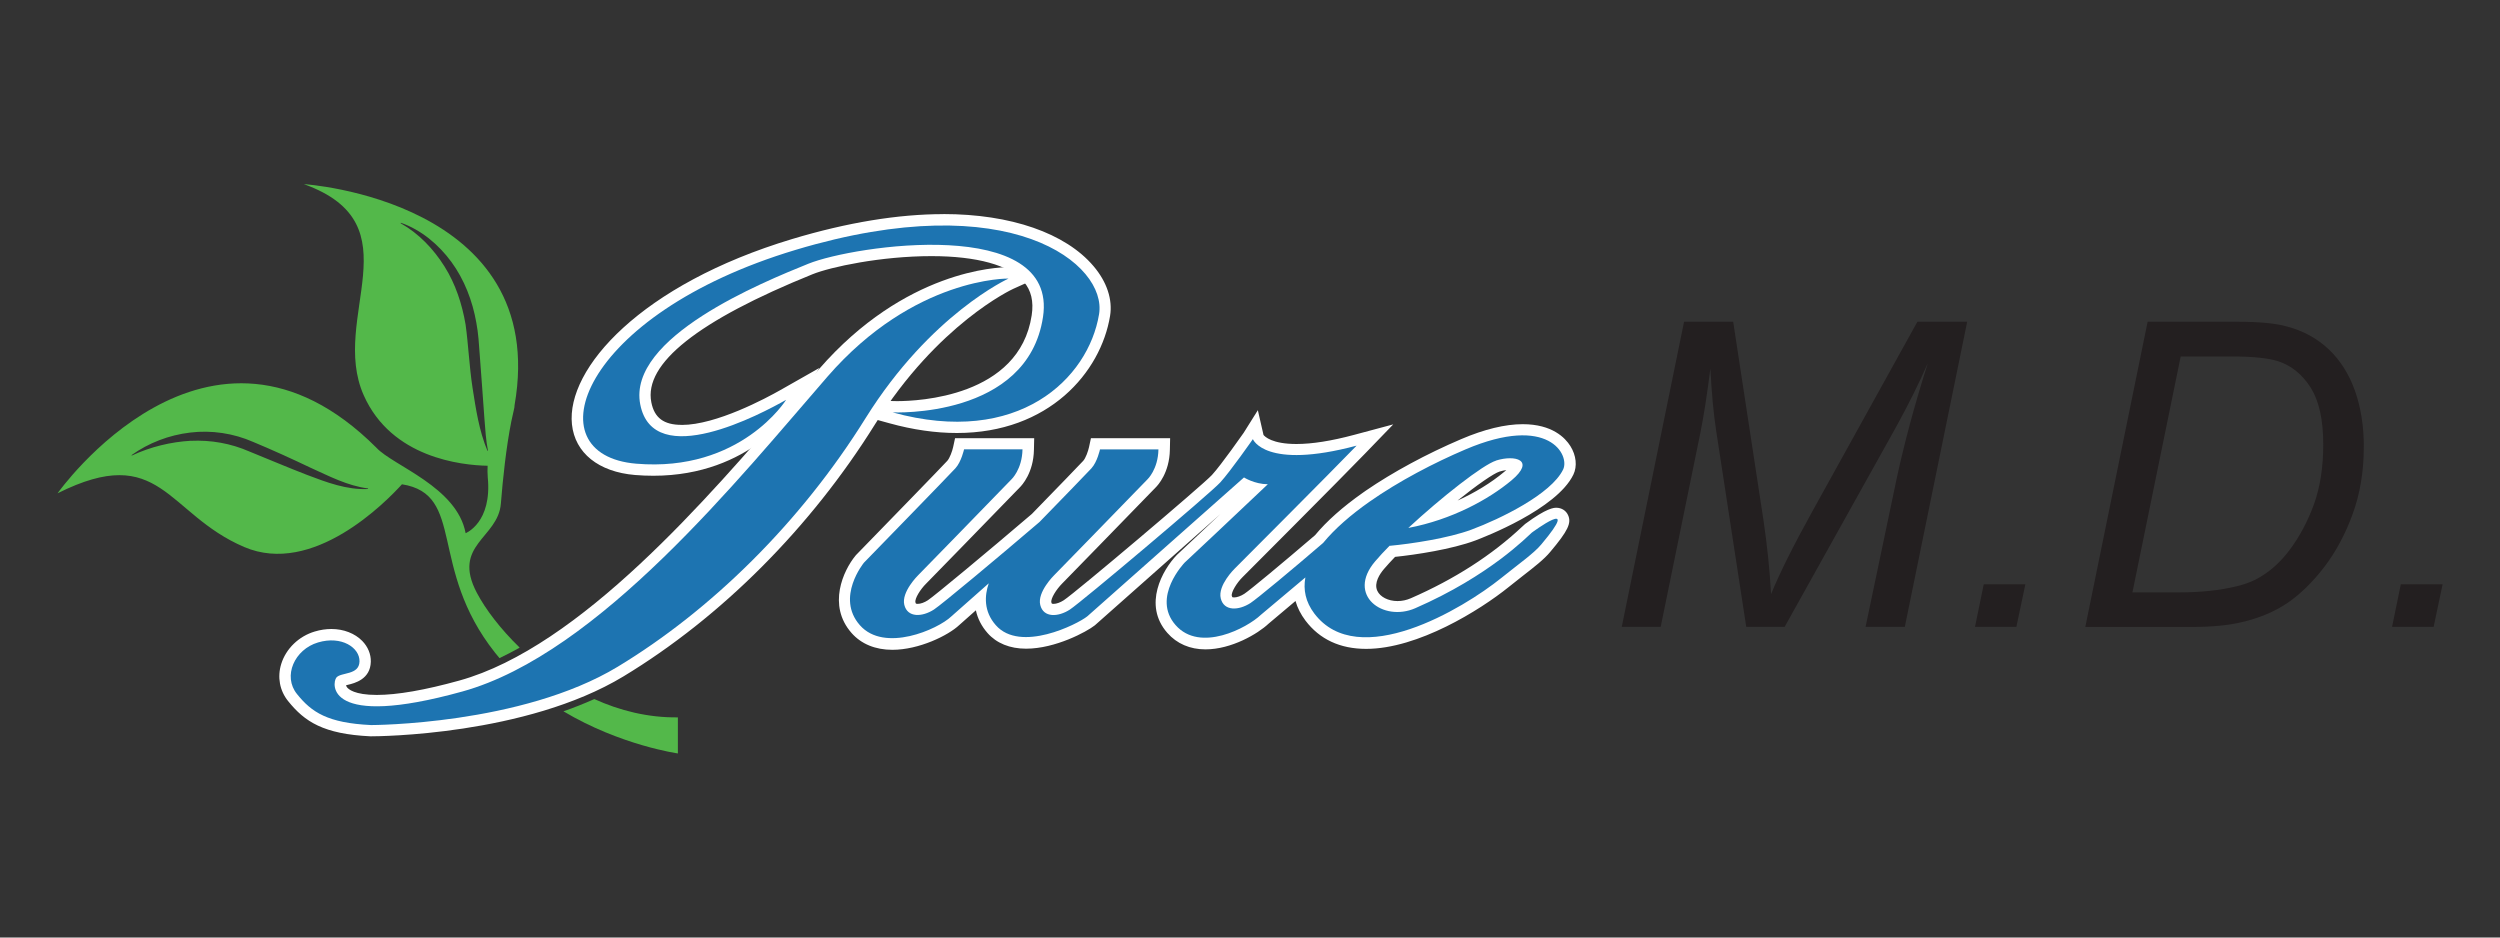 <?xml version="1.0" encoding="UTF-8"?><svg id="Layer_1" xmlns="http://www.w3.org/2000/svg" viewBox="0 0 400 150"><rect x="0" y="0" width="400" height="150" fill="#333333" stroke="none"/><defs><style>.cls-1{fill:#fff;}.cls-2{fill:#1d74b1;}.cls-3{fill:#231f20;}.cls-4{fill:#53b84a;}</style></defs><g><g><path class="cls-1" d="M142.77,103.03c-2.46,0-4.48-.82-5.85-2.38-3.5-3.97-1.12-9.05,.63-11.18,.19-.2,13.75-14.13,14.67-15.15,.63-.69,1.05-2.12,1.16-2.62l.16-.71h11s-.02,.92-.02,.92c-.07,3.57-1.98,5.38-2.06,5.46-3.81,3.96-14.79,15.2-14.9,15.31-.62,.61-2.29,2.61-1.97,3.89,.11,.43,.34,.93,1.24,.93,.64,0,1.42-.27,2.13-.73,1.15-.76,10.2-8.3,16.79-13.93,3.62-3.73,7.73-7.97,8.23-8.52,.63-.69,1.04-2.12,1.15-2.61l.15-.72h11.01s-.02,.93-.02,.93c-.08,3.57-1.98,5.38-2.06,5.46-3.87,4-14.9,15.31-14.9,15.31-.62,.61-2.29,2.61-1.98,3.89,.1,.4,.33,.93,1.24,.93,.64,0,1.42-.27,2.13-.73,1.87-1.21,22.4-18.57,23.89-20.19,1.57-1.72,5.11-6.78,5.14-6.83l.98-1.4,.62,1.59s.99,1.97,6.1,1.97c2.58,0,5.74-.5,9.41-1.48l3.16-.84-2.27,2.35c-3.86,4-19.39,19.56-19.54,19.71-.62,.61-2.28,2.61-1.97,3.88,.11,.43,.34,.93,1.24,.93,.64,0,1.42-.27,2.14-.73,.93-.61,6.18-4.95,11.47-9.5,1.81-2.2,4.35-4.46,7.54-6.7l.24-.16c4.27-2.97,9.7-5.91,15.31-8.31,3.61-1.54,6.81-2.32,9.5-2.32,4.28,0,6.13,1.92,6.85,3.07,.77,1.23,.94,2.65,.43,3.69-2.53,5.23-13.9,9.6-15.19,10.09-3.82,1.42-9.78,2.29-12.95,2.6-.78,.8-1.47,1.55-2.05,2.23-1.36,1.6-1.78,3.18-1.19,4.45,.61,1.31,2.2,2.16,4.06,2.16,.85,0,1.69-.18,2.49-.53,7.08-3.1,13.16-7,18.05-11.61,.18-.17,.31-.29,.38-.35,1.26-.93,3.44-2.44,4.48-2.44,.47,0,.86,.24,1.05,.64,.35,.74,.03,1.67-2.71,4.93-.93,1.12-2.42,2.28-4.3,3.74-.7,.55-1.46,1.14-2.27,1.79-4.46,3.59-14.17,9.67-22.21,9.67-3.87,0-6.89-1.4-8.98-4.16-1.01-1.34-1.58-2.78-1.71-4.29l-5.55,4.67c-1.66,1.58-5.74,3.86-9.48,3.86-2.24,0-4.06-.78-5.41-2.32-3.53-4.01-.58-9.1,1.47-11.23,.11-.1,7.28-6.83,11.97-11.27-.71-.18-1.29-.43-1.7-.63l-24.6,21.8c-1.34,1.06-6.18,3.54-10.42,3.54-2.36,0-4.21-.74-5.5-2.21-1.24-1.41-1.85-3.06-1.82-4.88l-4.01,3.55c-1.62,1.54-6.04,3.71-10.07,3.71Zm98.83-28.8c-.6,0-1.29,.11-1.94,.32-1.55,.49-6.33,4.06-11.05,8.19,4.68-1.38,9.24-3.73,12.65-6.57,1.44-1.21,1.44-1.74,1.44-1.75-.02,0-.33-.19-1.1-.19Z"/><path class="cls-1" d="M243.64,69.66c5.76,0,7.26,3.82,6.46,5.46-1.91,3.95-10.07,7.9-14.69,9.63-3.66,1.36-9.59,2.26-13.05,2.58-.88,.9-1.67,1.75-2.33,2.52-3.76,4.43-.54,8.11,3.56,8.11,.93,0,1.91-.19,2.85-.6,11.96-5.23,17.95-11.5,18.66-12.1,0,0,3-2.22,3.89-2.22,.58,0,.27,.95-2.36,4.08-1.21,1.45-3.52,3.06-6.44,5.41-4.33,3.48-13.91,9.47-21.64,9.47-3.25,0-6.18-1.06-8.25-3.8-1.4-1.87-1.79-3.81-1.43-5.77l-7.14,6c-1.46,1.39-5.33,3.65-8.89,3.65-1.76,0-3.44-.55-4.73-2.02-3.92-4.44,1.44-10,1.44-10,0,0,8.75-8.2,13.31-12.54-2.15-.03-3.81-1.09-3.81-1.09l-25.08,22.23c-1.1,.87-5.75,3.31-9.82,3.31-1.86,0-3.59-.51-4.81-1.9-1.97-2.23-1.8-4.75-1.13-6.7l-5.98,5.29c-1.43,1.37-5.65,3.48-9.47,3.48-1.97,0-3.84-.56-5.17-2.07-3.91-4.44,.65-10,.65-10,0,0,13.7-14.07,14.64-15.11,.94-1.03,1.38-3.03,1.38-3.03h9.35c-.06,3.22-1.77,4.81-1.77,4.81-3.89,4.04-14.93,15.34-14.93,15.34,0,0-2.72,2.67-2.21,4.74,.28,1.14,1.11,1.62,2.12,1.62,.83,0,1.77-.33,2.63-.88,1.21-.8,10.22-8.31,16.88-14,3.73-3.84,7.8-8.04,8.31-8.59,.94-1.03,1.37-3.03,1.37-3.03h9.35c-.07,3.22-1.77,4.81-1.77,4.81-3.9,4.04-14.93,15.34-14.93,15.34,0,0-2.72,2.67-2.21,4.74,.28,1.14,1.11,1.62,2.12,1.62,.83,0,1.78-.33,2.62-.88,1.88-1.22,22.43-18.56,24.06-20.34,1.63-1.78,5.22-6.93,5.22-6.93,0,0,.99,2.55,6.95,2.55,2.36,0,5.49-.4,9.65-1.51-3.9,4.04-19.53,19.7-19.53,19.7,0,0-2.72,2.67-2.21,4.74,.28,1.14,1.11,1.62,2.12,1.62,.83,0,1.78-.33,2.63-.87,1.08-.71,6.75-5.43,11.63-9.62,1.86-2.29,4.45-4.51,7.41-6.59h0c4.73-3.32,10.38-6.25,15.38-8.38,3.82-1.63,6.83-2.24,9.14-2.24m-18.31,14.81c6.95-1.31,12.84-4.55,16.51-7.61,2.92-2.45,1.78-3.54-.24-3.54-.68,0-1.46,.12-2.21,.36-2.14,.67-8.77,5.88-14.06,10.78m-24.08-18.86l-2.27,3.62c-.04,.05-3.54,5.07-5.07,6.74-1.47,1.6-21.86,18.84-23.71,20.04-.56,.36-1.17,.58-1.63,.58-.18,0-.27-.04-.28-.05,0,0-.04-.06-.07-.18-.15-.6,.81-2.11,1.72-3.02,.14-.14,11.06-11.34,14.94-15.35,.38-.37,2.23-2.37,2.3-6.06l.04-1.85h-12.67l-.31,1.44c-.14,.63-.52,1.74-.93,2.19-.43,.47-4.11,4.28-8.21,8.49-7.08,6.05-15.62,13.14-16.64,13.81-.55,.36-1.17,.58-1.63,.58-.18,0-.27-.04-.28-.05,0,0-.04-.04-.08-.19-.15-.59,.8-2.11,1.72-3.01,.13-.14,11.07-11.33,14.94-15.35,.39-.38,2.23-2.38,2.3-6.06l.04-1.85h-12.66l-.31,1.43c-.14,.64-.53,1.74-.94,2.2-.73,.81-9.87,10.21-14.6,15.07l-.05,.06-.05,.06c-1.92,2.34-4.51,7.92-.61,12.35,1.55,1.76,3.81,2.69,6.53,2.69,4.25,0,8.93-2.29,10.7-3.96l2.66-2.36c.28,1.32,.91,2.55,1.86,3.63,1.44,1.64,3.58,2.51,6.17,2.51,4.73,0,9.75-2.75,10.95-3.7l.04-.03,.04-.03,20.05-17.77c-3.57,3.36-6.85,6.44-6.91,6.49l-.03,.03-.03,.03c-2.26,2.34-5.47,7.96-1.5,12.46,1.51,1.72,3.62,2.63,6.09,2.63,4.17,0,8.39-2.5,10.1-4.11l4.31-3.63c.31,1.09,.84,2.13,1.59,3.13,2.27,3,5.54,4.53,9.71,4.53,8.3,0,18.23-6.21,22.78-9.87,.8-.64,1.56-1.23,2.25-1.78,1.93-1.5,3.45-2.68,4.44-3.88,2.82-3.35,3.43-4.62,2.83-5.89-.33-.72-1.05-1.16-1.87-1.16h0c-.38,0-1.51,.02-4.97,2.58l-.05,.04-.04,.04c-.08,.07-.22,.2-.42,.38-4.82,4.54-10.81,8.39-17.8,11.44-.69,.3-1.4,.45-2.13,.45-1.48,0-2.78-.66-3.23-1.64-.58-1.26,.41-2.72,1.06-3.48,.51-.6,1.11-1.25,1.78-1.95,3.29-.34,9.06-1.21,12.84-2.62,1.32-.5,13.01-4.99,15.69-10.54,.64-1.33,.46-3.08-.48-4.57-.82-1.31-2.9-3.5-7.62-3.5-2.81,0-6.13,.8-9.85,2.39-5.56,2.37-10.95,5.29-15.24,8.23h0l-.47,.33c-3.23,2.27-5.81,4.56-7.67,6.81-5.25,4.5-10.42,8.79-11.32,9.38-.56,.36-1.17,.58-1.64,.58-.18,0-.27-.04-.28-.05,0,0-.04-.07-.08-.19-.14-.59,.82-2.13,1.72-3.01,.17-.17,15.71-15.74,19.57-19.74l4.54-4.7-6.31,1.69c-3.59,.96-6.68,1.45-9.18,1.45-3.91,0-5.06-1.19-5.27-1.45l-.9-3.94h0Zm31.96,14.45c3.19-2.56,5.79-4.35,6.72-4.64,.36-.11,.73-.19,1.08-.24-.1,.09-.21,.19-.34,.29-2.12,1.77-4.69,3.33-7.46,4.59h0Z"/></g><g><path class="cls-1" d="M59.32,116.92c-7.18-.34-10.02-2.2-12.51-5.29-1.17-1.44-1.51-3.31-.95-5.13,.67-2.16,2.49-3.91,4.76-4.58,.81-.24,1.61-.36,2.4-.36,1.71,0,3.27,.59,4.29,1.63,.74,.76,1.13,1.71,1.11,2.67-.05,2.11-1.89,2.56-2.98,2.83-.32,.08-.81,.2-.93,.3-.02,.05-.22,.66,.15,1.32,.38,.67,1.61,1.78,5.61,1.78h0c3.34,0,7.87-.79,13.46-2.34,19.59-5.43,40.21-29.44,53.87-45.33,1.44-1.68,2.81-3.27,4.11-4.76,13.53-15.57,28-16.02,29.61-16.02h4.2l-3.76,1.73c-.12,.06-12.36,5.74-22.51,22.02-10.24,16.42-24.42,30.64-39.94,40.04-15.46,9.36-38.94,9.46-39.93,9.46h-.04Z"/><path class="cls-1" d="M161.31,44.57s.06,0,.06,0c0,0-12.47,5.63-22.9,22.37-10.43,16.74-24.77,30.74-39.64,39.74-15.43,9.34-39.46,9.33-39.46,9.33-6.95-.33-9.51-2.05-11.84-4.95-2.34-2.88-.38-7.16,3.36-8.27,.75-.22,1.47-.33,2.14-.33,2.67,0,4.53,1.6,4.49,3.38-.06,2.22-2.97,1.69-3.7,2.57-.52,.64-1.18,4.6,6.46,4.6,3.06,0,7.44-.63,13.7-2.37,21.89-6.07,44.49-34.37,58.41-50.37,13.41-15.43,27.9-15.71,28.93-15.71m0-1.81c-1.65,0-16.5,.46-30.3,16.33-1.3,1.49-2.67,3.09-4.11,4.76-13.58,15.8-34.1,39.69-53.42,45.05-5.51,1.53-9.96,2.3-13.21,2.3-3.6,0-4.56-.95-4.77-1.24-.08-.11-.12-.21-.14-.31,.1-.03,.2-.05,.29-.07,1.08-.26,3.6-.88,3.67-3.69,.03-1.21-.46-2.4-1.37-3.33-1.18-1.21-2.98-1.91-4.93-1.91-.87,0-1.77,.13-2.66,.4-2.55,.75-4.61,2.74-5.37,5.18-.66,2.12-.25,4.3,1.11,5.97,2.64,3.28,5.64,5.26,13.17,5.62h.04s.04,0,.04,0h0c1.07,0,24.74-.12,40.4-9.59,15.64-9.47,29.93-23.79,40.24-40.33,10.03-16.08,21.99-21.62,22.11-21.67l7.27-3.28-7.98-.18h-.09Z"/></g><g><path class="cls-1" d="M104.57,75.22c-.93,0-1.89-.04-2.85-.12-5.46-.46-8.84-3.12-9.28-7.3-.9-8.59,10.92-21.57,34.61-28.69,8.69-2.61,16.74-3.94,23.92-3.94,10.52,0,19.03,2.92,23.35,8.02,1.96,2.31,2.83,4.88,2.44,7.22-1.43,8.65-9.43,17.97-23.62,17.97-3.33,0-6.88-.51-10.56-1.53l-7.84-2.16,8.12,.38s.27,.01,.72,.01c3.37,0,20.31-.7,22.4-14.5,.38-2.51-.11-4.51-1.49-6.11-3.12-3.63-10.12-4.39-15.44-4.39-8.22,0-16.42,1.77-19.38,2.97-18.78,7.6-27.64,14.84-26.33,21.5,.57,2.93,2.46,4.35,5.75,4.35,5.58,0,13.22-3.99,16.25-5.71l3.11-1.77-1.89,3.04c-.27,.44-6.89,10.76-21.98,10.76h0Z"/><path class="cls-1" d="M150.97,36.08c17.88,0,25.86,8.37,24.89,14.19-1.38,8.38-9.06,17.21-22.72,17.21-3.13,0-6.57-.46-10.32-1.5,0,0,.27,.01,.76,.01,3.86,0,21.11-.81,23.3-15.27,1.35-8.98-7.97-11.55-17.83-11.55-8.04,0-16.43,1.7-19.72,3.03-7.31,2.96-28.99,11.77-26.89,22.51,.74,3.79,3.38,5.09,6.64,5.09,6.01,0,14.16-4.39,16.69-5.83,0,0-6.45,10.34-21.21,10.34-.9,0-1.82-.04-2.78-.12-16.74-1.41-8.99-23.84,25.51-34.21,9.24-2.78,17.12-3.9,23.66-3.9m0-1.82v0c-7.27,0-15.41,1.34-24.19,3.98-24.15,7.26-36.18,20.7-35.25,29.65,.48,4.59,4.26,7.62,10.1,8.11,.98,.08,1.97,.12,2.93,.12,15.59,0,22.47-10.73,22.75-11.19l.72-1.15,14.29,3.94c3.76,1.04,7.39,1.56,10.8,1.56,14.72,0,23.03-9.71,24.51-18.73,.43-2.61-.5-5.44-2.64-7.96-4.49-5.3-13.26-8.34-24.04-8.34h0Zm-41.88,33.72c-2.87,0-4.37-1.12-4.86-3.62-1.21-6.18,7.47-13.07,25.79-20.48,2.89-1.17,10.94-2.9,19.04-2.9,7.25,0,12.49,1.45,14.75,4.08,1.2,1.39,1.62,3.16,1.28,5.39-1.98,13.07-18.26,13.73-21.5,13.73-.41,0-.66-.01-.68-.01l-14.68-.67,2.89-4.63-6.22,3.53c-2.31,1.31-10.28,5.59-15.8,5.59h0Z"/></g></g><g><path class="cls-4" d="M64.28,77.48c10.24,1.59,4.17,13.37,14.91,26.93,.24,.3,.48,.59,.73,.89,1.08-.51,2.15-1.08,3.23-1.68-3.11-3.02-5.48-6.16-6.85-8.76-4.06-7.7,3.41-8.74,3.84-14.29,.31-3.93,.85-9.05,1.68-13.19,.07-.27,.13-.55,.18-.81,.07-.32,.14-.65,.21-.95,.09-.35,.12-.59,.12-.79,5.74-32.85-33.71-35.37-33.71-35.37,17.97,6.46,4.06,21.33,9.57,33.77,4.44,10.03,15.64,11.21,19.83,11.29-.03,.61-.03,1.22,.02,1.83,.72,7.29-3.54,8.96-3.54,8.96-1.37-7.4-11.58-10.78-14.25-13.65-.02-.03-.05-.04-.07-.07-26.88-26.8-50.97,7.34-50.97,7.34,16.53-8.29,17.4,3.26,29.86,8.59,10.98,4.7,22.61-7.13,25.25-10.04Zm13.71-5.35c-1.34-3.22-1.85-6.67-2.38-10.06-.52-3.38-.67-6.92-1.12-10.16-.56-3.27-1.6-6.46-3.36-9.26-1.75-2.79-4.1-5.28-7.03-6.93l.03-.08c3.22,1.12,6.01,3.44,8.08,6.25,2.09,2.85,3.39,6.25,4,9.72,.33,1.74,.43,3.5,.55,5.19l.38,5.11,.37,5.11c.13,1.71,.24,3.42,.56,5.08l-.07,.04Zm-47.45-1.61c-3.21,.19-6.44,.96-9.45,2.37l-.05-.07c2.74-1.96,6-3.21,9.39-3.61,3.39-.42,6.95,.12,10.08,1.5,3.08,1.28,6.12,2.67,9.12,4.1,3.02,1.36,5.96,2.92,9.26,3.34v.09c-3.39,.17-6.66-1.08-9.75-2.25-3.12-1.2-6.16-2.51-9.24-3.75-2.97-1.3-6.14-1.86-9.37-1.71Z"/><path class="cls-4" d="M90.15,113.81c9.16,5.46,18.31,6.74,18.31,6.74v-5.77c-4.77,.06-9.29-1.08-13.37-2.93-1.62,.72-3.27,1.38-4.94,1.96Z"/></g><g><path class="cls-3" d="M259.48,100.3l9.97-48.82h7.86l4.83,31.65c.62,4.15,1.02,8.12,1.23,11.93,1.33-3.27,3.54-7.71,6.66-13.34l16.75-30.24h7.97l-9.98,48.82h-6.28l4.98-23.74c1.18-5.48,2.81-11.63,4.98-18.45-1.38,3.16-3.09,6.6-5.1,10.25l-17.81,31.94h-6.14l-4.8-31.29c-.45-2.87-.74-6.22-.94-10.04-.54,4.29-1.08,7.68-1.58,10.18l-6.37,31.15h-6.23Z"/><path class="cls-3" d="M316,100.3l1.4-6.82h6.66l-1.44,6.82h-6.62Z"/><path class="cls-3" d="M333.65,100.3l9.97-48.82h14.42c3.44,0,6.1,.25,7.91,.77,2.61,.69,4.83,1.92,6.69,3.68,1.83,1.75,3.23,3.98,4.16,6.61,.93,2.64,1.41,5.61,1.41,8.89,0,3.94-.59,7.52-1.76,10.75-1.16,3.22-2.69,6.07-4.55,8.52-1.89,2.46-3.85,4.36-5.9,5.77-2.07,1.39-4.47,2.41-7.29,3.07-2.12,.51-4.75,.77-7.85,.77h-17.22Zm7.54-5.52h7.54c3.42,0,6.46-.33,9.1-.97,1.66-.39,3.07-.98,4.24-1.77,1.55-.98,2.96-2.32,4.2-3.96,1.64-2.16,2.97-4.66,3.98-7.44,.99-2.79,1.47-5.95,1.47-9.52,0-3.95-.67-6.97-2.01-9.1-1.35-2.11-3.07-3.51-5.16-4.21-1.54-.49-3.94-.77-7.2-.77h-8.44l-7.72,37.74Z"/><path class="cls-3" d="M382.73,100.3l1.4-6.82h6.69l-1.44,6.82h-6.65Z"/></g><g><path class="cls-2" d="M222.36,87.33c3.46-.32,9.39-1.22,13.05-2.58,4.62-1.72,12.78-5.68,14.69-9.63,1.11-2.31-2.29-8.89-15.61-3.22-5,2.13-10.65,5.06-15.38,8.38h0c-2.96,2.08-5.54,4.31-7.41,6.59-4.88,4.2-10.55,8.91-11.63,9.62-1.89,1.21-4.24,1.33-4.75-.75-.51-2.08,2.21-4.74,2.21-4.74,0,0,15.64-15.67,19.53-19.7-14.67,3.92-16.6-1.04-16.6-1.04,0,0-3.59,5.15-5.22,6.93-1.63,1.78-22.18,19.11-24.06,20.34-1.88,1.22-4.24,1.33-4.74-.74-.51-2.07,2.21-4.74,2.21-4.74,0,0,11.03-11.3,14.93-15.34,0,0,1.71-1.59,1.77-4.81h-9.35s-.43,2-1.37,3.03c-.5,.55-4.58,4.76-8.31,8.59-6.66,5.7-15.67,13.21-16.88,14-1.89,1.22-4.24,1.33-4.75-.74-.51-2.07,2.21-4.74,2.21-4.74,0,0,11.04-11.3,14.93-15.34,0,0,1.71-1.59,1.77-4.81h-9.35s-.44,2-1.38,3.03c-.94,1.04-14.64,15.11-14.64,15.11,0,0-4.56,5.56-.65,10,3.91,4.45,12.47,.67,14.64-1.41l5.98-5.29c-.67,1.95-.84,4.47,1.13,6.7,3.91,4.45,13.04-.14,14.63-1.41l25.08-22.23s1.66,1.07,3.81,1.09c-4.55,4.34-13.31,12.54-13.31,12.54,0,0-5.36,5.56-1.44,10,3.91,4.45,11.44,.44,13.62-1.63l7.14-6c-.36,1.96,.02,3.9,1.43,5.77,7.02,9.28,23.75-.72,29.9-5.67,2.92-2.35,5.24-3.96,6.44-5.41,6.65-7.93-1.54-1.86-1.54-1.86-.71,.6-6.7,6.88-18.66,12.1-5.13,2.23-11.03-2.07-6.41-7.5,.65-.77,1.44-1.62,2.33-2.52Zm17.03-13.65c2.99-.94,6.36-.1,2.45,3.18-3.66,3.05-9.55,6.29-16.51,7.61,5.29-4.9,11.92-10.11,14.06-10.78Z"/><path class="cls-2" d="M161.37,44.57s-15.08-.3-28.98,15.7c-13.92,16-36.53,44.3-58.41,50.37-21.89,6.07-20.88-1.33-20.16-2.23,.73-.88,3.64-.35,3.7-2.57,.06-2.22-2.88-4.17-6.63-3.05-3.75,1.1-5.7,5.39-3.36,8.27,2.33,2.9,4.89,4.62,11.84,4.95,0,0,24.03,0,39.46-9.33,14.88-9,29.21-23,39.64-39.74,10.44-16.74,22.9-22.37,22.9-22.37Z"/><path class="cls-2" d="M142.82,65.98s21.6,1.03,24.06-15.26c2.46-16.3-30.23-11.48-37.55-8.52-7.31,2.96-28.99,11.77-26.89,22.51,2.11,10.74,19.43,1.48,23.34-.74,0,0-7.25,11.63-23.99,10.22-16.74-1.41-8.99-23.84,25.51-34.21,34.49-10.37,49.87,2.34,48.55,10.29-1.7,10.3-12.9,21.27-33.04,15.71Z"/></g></svg>